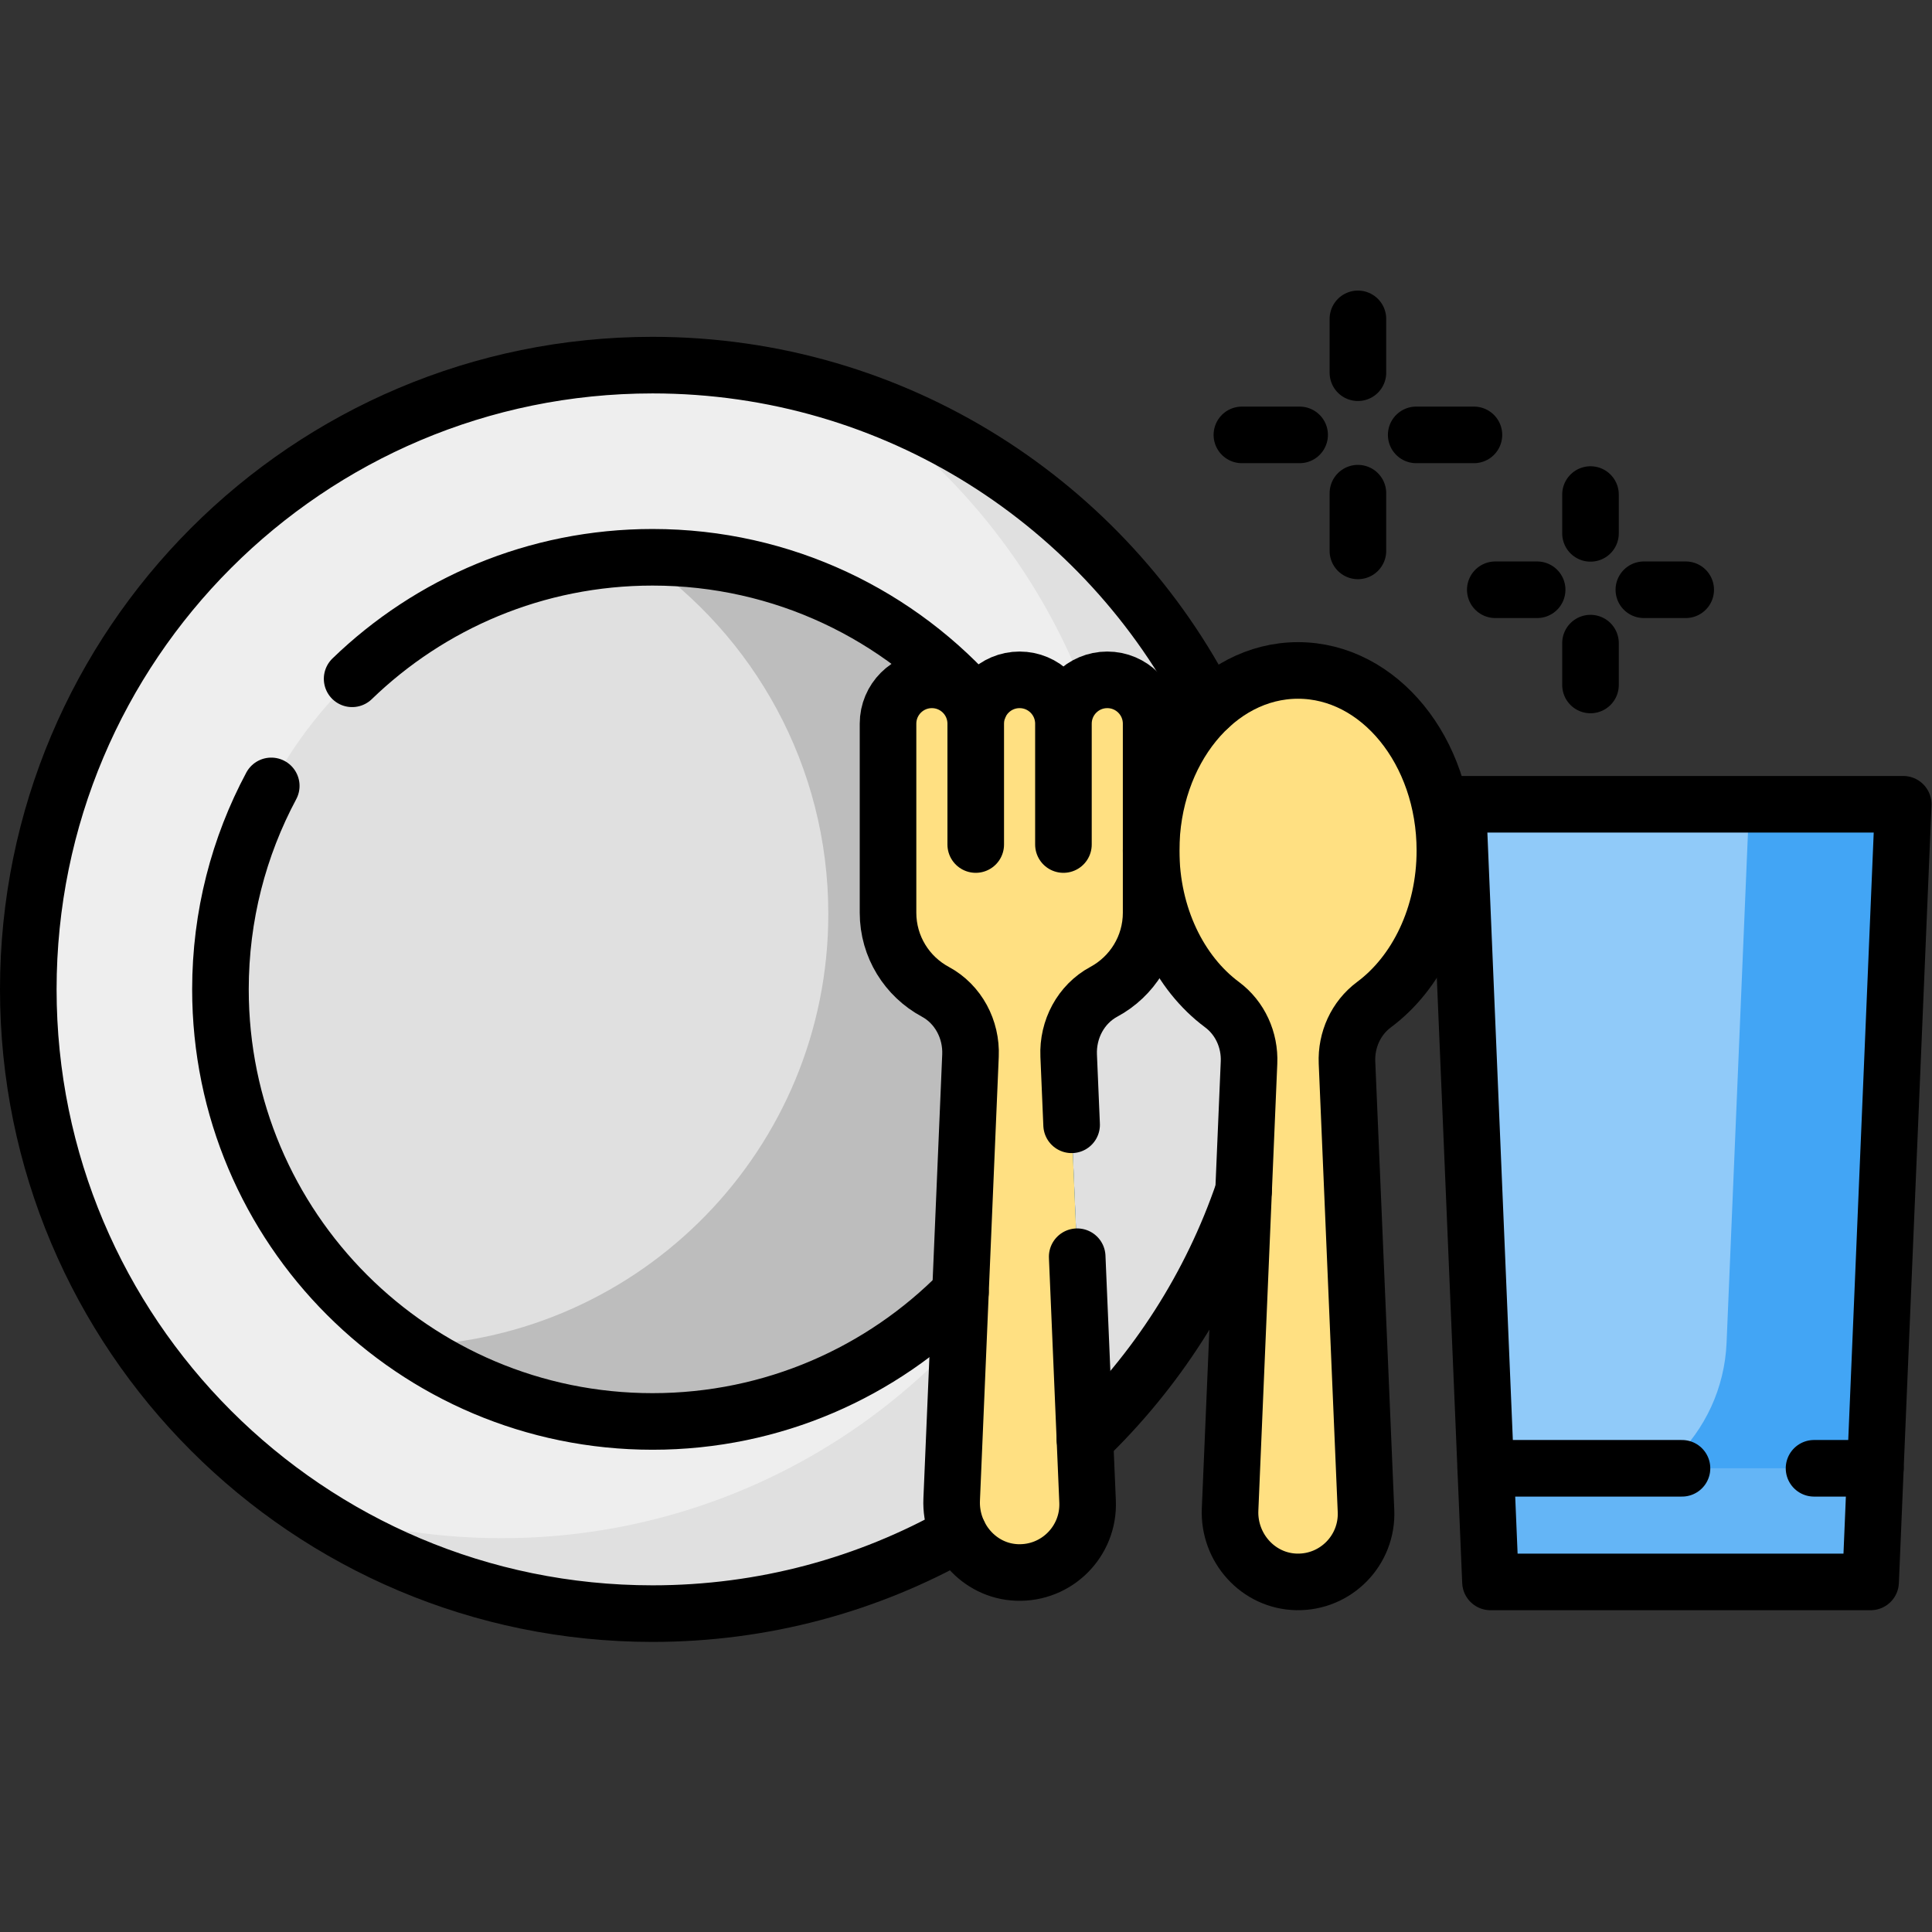 <svg xmlns="http://www.w3.org/2000/svg" xml:space="preserve" id="svg8862" width="682.667" height="682.667" version="1.1" viewBox="0 0 682.667 682.667"><rect x="0" y="0" width="682.667" height="682.667" fill="#333333" stroke="none"/><defs id="defs8866"><clipPath id="clipPath8876" clipPathUnits="userSpaceOnUse"><path id="path8874" d="M0 512h512V0H0Z"/></clipPath></defs><g id="g8868" transform="matrix(1.333 0 0 -1.333 0 682.667)"><g id="g8870"><g id="g8872" clip-path="url(#clipPath8876)"><g id="g8878" transform="translate(331.087 230.466)"><path id="path8880" d="M0 0c.253 5.981-2.36 11.791-7.166 15.361-11.258 8.366-18.782 23.523-18.782 40.842V39.736c0-9.067-5.071-16.948-12.531-20.965-6.115-3.294-9.623-9.982-9.329-16.921l4.315-101.791c18.86 18.118 33.435 40.664 42.053 65.966z" style="fill:#e0e0e0;fill-opacity:1;fill-rule:nonzero;stroke:none"/></g><g id="g8882" transform="translate(320.578 324.74)"><path id="path8884" d="M0 0c-27.326 53.766-83.163 90.603-147.605 90.603-91.388 0-165.473-74.085-165.473-165.473 0-91.389 74.085-165.474 165.473-165.474 29.487 0 57.171 7.714 81.148 21.232a18.841 18.841 0 0 0-1.856 8.986l4.989 117.701c.294 6.94-3.214 13.627-9.329 16.921-7.46 4.018-12.531 11.899-12.531 20.966v50.094c0 6.419 5.205 11.624 11.624 11.624 6.42 0 11.624-5.205 11.624-11.624 0 6.419 5.205 11.624 11.624 11.624 6.42 0 11.624-5.205 11.624-11.624 0 6.419 5.205 11.624 11.625 11.624 6.418 0 11.624-5.205 11.624-11.624v-33.627C-15.439-22.526-9.381-8.717 0 0" style="fill:#eee;fill-opacity:1;fill-rule:nonzero;stroke:none"/></g><g id="g8886" transform="translate(252.266 114.614)"><path id="path8888" d="m0 0 1.801 42.499c-30.209-32.428-73.279-52.717-121.094-52.717-18.626 0-36.529 3.086-53.237 8.76 26.551-18.143 58.653-28.76 93.237-28.76 29.487 0 57.172 7.714 81.148 21.232A18.84 18.84 0 0 0 0 0" style="fill:#e0e0e0;fill-opacity:1;fill-rule:nonzero;stroke:none"/></g><g id="g8890" transform="translate(320.578 324.74)"><path id="path8892" d="M0 0c-19.422 38.215-53.255 67.859-94.336 81.822 27.301-18.664 48.724-45.289 60.924-76.537a11.56 11.56 0 0 0 6.349 1.895c6.418 0 11.624-5.205 11.624-11.624v-33.627C-15.439-22.526-9.381-8.717 0 0" style="fill:#e0e0e0;fill-opacity:1;fill-rule:nonzero;stroke:none"/></g><g id="g8894" transform="translate(383.007 286.669)"><path id="path8896" d="M0 0c0 26.367-17.432 47.741-38.935 47.741-21.503 0-38.933-21.374-38.933-47.741 0-17.319 7.524-32.477 18.782-40.842 4.806-3.57 7.419-9.38 7.166-15.361l-5.02-118.478c-.432-10.174 7.467-18.989 17.648-19.185 10.43-.201 18.82 8.427 18.381 18.799l-5.037 118.864c-.253 5.981 2.36 11.791 7.166 15.361C-7.524-32.477 0-17.319 0 0" style="fill:#42a5f5;fill-opacity:1;fill-rule:nonzero;stroke:none"/></g><g id="g8898" transform="translate(258.643 288.262)"><path id="path8900" d="M0 0v32.034c0 6.419 5.204 11.623 11.624 11.623 6.42 0 11.624-5.204 11.624-11.623V0v32.034c0 6.419 5.204 11.623 11.624 11.623 6.42 0 11.624-5.204 11.624-11.623V-18.06c0-9.067-5.07-16.948-12.53-20.965-6.115-3.294-9.623-9.982-9.329-16.921l5.009-118.223c.446-10.496-8.152-19.207-18.753-18.788-10.054.396-17.696 9.258-17.27 19.31L-1.39-55.946c.295 6.939-3.213 13.627-9.328 16.921-7.46 4.017-12.53 11.898-12.53 20.965v50.094c0 6.419 5.204 11.623 11.624 11.623C-5.204 43.657 0 38.453 0 32.034Z" style="fill:#42a5f5;fill-opacity:1;fill-rule:nonzero;stroke:none"/></g><g id="g8902" transform="translate(495.856 92.799)"><path id="path8904" d="M0 0h-100.767l-8.643 206.136H8.645Z" style="fill:#90caf9;fill-opacity:1;fill-rule:nonzero;stroke:none"/></g><g id="g8906" transform="translate(463.661 298.935)"><path id="path8908" d="m0 0-5.984-142.716c-1.018-24.268-20.989-43.42-45.279-43.42h-18.148l.839-20H32.194L40.839 0Z" style="fill:#42a5f5;fill-opacity:1;fill-rule:nonzero;stroke:none"/></g><g id="g8910" transform="translate(393.826 122.918)"><path id="path8912" d="m0 0 1.263-30.119h100.766L103.293 0Z" style="fill:#64b5f6;fill-opacity:1;fill-rule:nonzero;stroke:none"/></g><g id="g8914" transform="translate(383.007 286.669)"><path id="path8916" d="M0 0c0 26.367-17.432 47.741-38.935 47.741-21.503 0-38.933-21.374-38.933-47.741 0-17.319 7.524-32.477 18.782-40.842 4.806-3.57 7.419-9.38 7.166-15.361l-5.02-118.478c-.432-10.174 7.467-18.989 17.648-19.185 10.43-.201 18.82 8.427 18.381 18.799l-5.037 118.864c-.253 5.981 2.36 11.791 7.166 15.361C-7.524-32.477 0-17.319 0 0" style="fill:#ffe082;fill-opacity:1;fill-rule:nonzero;stroke:none"/></g><g id="g8918" transform="translate(258.643 288.262)"><path id="path8920" d="M0 0v32.034c0 6.419 5.204 11.623 11.624 11.623 6.42 0 11.624-5.204 11.624-11.623V0v32.034c0 6.419 5.204 11.623 11.624 11.623 6.42 0 11.624-5.204 11.624-11.623V-18.06c0-9.067-5.07-16.948-12.53-20.965-6.115-3.294-9.623-9.982-9.329-16.921l5.009-118.223c.446-10.496-8.152-19.207-18.753-18.788-10.054.396-17.696 9.258-17.27 19.31L-1.39-55.946c.295 6.939-3.213 13.627-9.328 16.921-7.46 4.017-12.53 11.898-12.53 20.965v50.094c0 6.419 5.204 11.623 11.624 11.623C-5.204 43.657 0 38.453 0 32.034Z" style="fill:#ffe082;fill-opacity:1;fill-rule:nonzero;stroke:none"/></g><g id="g8922" transform="translate(254.592 169.517)"><path id="path8924" d="m0 0 2.662 62.799c.294 6.939-3.214 13.627-9.329 16.921-7.46 4.017-12.53 11.898-12.53 20.966v50.093c0 6.419 5.205 11.624 11.624 11.624 6.42 0 11.624-5.205 11.624-11.624 0 1.613.329 3.15.923 4.545-21.001 24.236-52.007 39.566-86.593 39.566-63.256 0-114.535-51.28-114.535-114.536 0-63.257 51.279-114.537 114.535-114.537C-49.669-34.183-20.774-21.101 0 0" style="fill:#e0e0e0;fill-opacity:1;fill-rule:nonzero;stroke:none"/></g><g id="g8926" transform="translate(247.019 331.92)"><path id="path8928" d="M0 0c6.42 0 11.624-5.205 11.624-11.624 0 1.612.329 3.149.923 4.546C-8.454 17.156-39.46 32.486-74.046 32.486c-1.071 0-2.14-.017-3.204-.047C-47.18 11.797-27.453-22.82-27.453-62.05c0-62.184-49.557-112.792-111.331-114.489 18.417-12.643 40.712-20.047 64.738-20.047 31.95 0 60.845 13.082 81.619 34.183l2.662 62.799c.294 6.94-3.214 13.626-9.329 16.92-7.46 4.018-12.53 11.899-12.53 20.966v50.094C-11.624-5.205-6.419 0 0 0" style="fill:#bdbdbd;fill-opacity:1;fill-rule:nonzero;stroke:none"/></g><g id="g8930" transform="translate(383.007 286.669)"><path id="path8932" d="M0 0c0 26.367-17.432 47.741-38.935 47.741-21.503 0-38.933-21.374-38.933-47.741 0-17.319 7.524-32.477 18.782-40.842 4.806-3.57 7.419-9.38 7.166-15.361l-5.02-118.478c-.432-10.174 7.467-18.989 17.648-19.185 10.43-.201 18.82 8.427 18.381 18.799l-5.037 118.864c-.253 5.981 2.36 11.791 7.166 15.361C-7.524-32.477 0-17.319 0 0Z" style="fill:none;stroke:#000;stroke-width:15;stroke-linecap:round;stroke-linejoin:round;stroke-miterlimit:10;stroke-dasharray:none;stroke-opacity:1"/></g><g id="g8934" transform="translate(495.856 92.799)"><path id="path8936" d="M0 0h-100.767l-8.643 206.136H8.645Z" style="fill:none;stroke:#000;stroke-width:15;stroke-linecap:round;stroke-linejoin:round;stroke-miterlimit:10;stroke-dasharray:none;stroke-opacity:1"/></g><g id="g8938" transform="translate(445.858 122.918)"><path id="path8940" d="M0 0h-52.032" style="fill:none;stroke:#000;stroke-width:15;stroke-linecap:round;stroke-linejoin:round;stroke-miterlimit:10;stroke-dasharray:none;stroke-opacity:1"/></g><g id="g8942" transform="translate(497.12 122.918)"><path id="path8944" d="M0 0h-16.261" style="fill:none;stroke:#000;stroke-width:15;stroke-linecap:round;stroke-linejoin:round;stroke-miterlimit:10;stroke-dasharray:none;stroke-opacity:1"/></g><g id="g8946" transform="translate(285.54 179)"><path id="path8948" d="m0 0 2.75-64.907c.445-10.496-8.152-19.207-18.754-18.788-10.054.396-17.695 9.257-17.269 19.309l4.987 117.701c.295 6.94-3.213 13.627-9.328 16.921-7.46 4.018-12.531 11.899-12.531 20.966v50.094c0 6.419 5.205 11.623 11.624 11.623 6.42 0 11.625-5.204 11.625-11.623v-32.034 32.034c0 6.419 5.204 11.623 11.624 11.623 6.419 0 11.624-5.204 11.624-11.623v-32.034 32.034c0 6.419 5.204 11.623 11.624 11.623 6.42 0 11.624-5.204 11.624-11.623V91.202c0-9.067-5.071-16.948-12.531-20.966-6.115-3.294-9.623-9.981-9.329-16.921l.779-18.346" style="fill:none;stroke:#000;stroke-width:15;stroke-linecap:round;stroke-linejoin:round;stroke-miterlimit:10;stroke-dasharray:none;stroke-opacity:1"/></g><g id="g8950" transform="translate(71.904 303.803)"><path id="path8952" d="M0 0c-8.595-16.072-13.467-34.434-13.467-53.933 0-63.256 51.28-114.536 114.535-114.536 31.951 0 60.845 13.082 81.619 34.183" style="fill:none;stroke:#000;stroke-width:15;stroke-linecap:round;stroke-linejoin:round;stroke-miterlimit:10;stroke-dasharray:none;stroke-opacity:1"/></g><g id="g8954" transform="translate(259.565 324.84)"><path id="path8956" d="M0 0c-21.001 24.235-52.007 39.565-86.593 39.565-30.942 0-59.02-12.27-79.631-32.211" style="fill:none;stroke:#000;stroke-width:15;stroke-linecap:round;stroke-linejoin:round;stroke-miterlimit:10;stroke-dasharray:none;stroke-opacity:1"/></g><g id="g8958" transform="translate(287.594 130.524)"><path id="path8960" d="M0 0c18.86 18.118 33.436 40.664 42.053 65.967" style="fill:none;stroke:#000;stroke-width:15;stroke-linecap:round;stroke-linejoin:round;stroke-miterlimit:10;stroke-dasharray:none;stroke-opacity:1"/></g><g id="g8962" transform="translate(320.578 324.74)"><path id="path8964" d="M0 0c-27.326 53.766-83.163 90.603-147.605 90.603-91.388 0-165.473-74.085-165.473-165.473 0-91.389 74.085-165.474 165.473-165.474 29.487 0 57.171 7.714 81.148 21.232" style="fill:none;stroke:#000;stroke-width:15;stroke-linecap:round;stroke-linejoin:round;stroke-miterlimit:10;stroke-dasharray:none;stroke-opacity:1"/></g><g id="g8966" transform="translate(344.501 396.85)"><path id="path8968" d="M0 0h-15.303" style="fill:none;stroke:#000;stroke-width:15;stroke-linecap:round;stroke-linejoin:round;stroke-miterlimit:10;stroke-dasharray:none;stroke-opacity:1"/></g><g id="g8970" transform="translate(390.704 396.85)"><path id="path8972" d="M0 0h-15.303" style="fill:none;stroke:#000;stroke-width:15;stroke-linecap:round;stroke-linejoin:round;stroke-miterlimit:10;stroke-dasharray:none;stroke-opacity:1"/></g><g id="g8974" transform="translate(359.951 381.4)"><path id="path8976" d="M0 0v-15.303" style="fill:none;stroke:#000;stroke-width:15;stroke-linecap:round;stroke-linejoin:round;stroke-miterlimit:10;stroke-dasharray:none;stroke-opacity:1"/></g><g id="g8978" transform="translate(359.951 427.603)"><path id="path8980" d="M0 0v-14.273" style="fill:none;stroke:#000;stroke-width:15;stroke-linecap:round;stroke-linejoin:round;stroke-miterlimit:10;stroke-dasharray:none;stroke-opacity:1"/></g><g id="g8982" transform="translate(435.748 355.798)"><path id="path8984" d="M0 0h11.094" style="fill:none;stroke:#000;stroke-width:15;stroke-linecap:round;stroke-linejoin:round;stroke-miterlimit:10;stroke-dasharray:none;stroke-opacity:1"/></g><g id="g8986" transform="translate(396.366 355.798)"><path id="path8988" d="M0 0h11.094" style="fill:none;stroke:#000;stroke-width:15;stroke-linecap:round;stroke-linejoin:round;stroke-miterlimit:10;stroke-dasharray:none;stroke-opacity:1"/></g><g id="g8990" transform="translate(421.603 341.653)"><path id="path8992" d="M0 0v-11.094" style="fill:none;stroke:#000;stroke-width:15;stroke-linecap:round;stroke-linejoin:round;stroke-miterlimit:10;stroke-dasharray:none;stroke-opacity:1"/></g><g id="g8994" transform="translate(421.603 381.035)"><path id="path8996" d="M0 0v-10.288" style="fill:none;stroke:#000;stroke-width:15;stroke-linecap:round;stroke-linejoin:round;stroke-miterlimit:10;stroke-dasharray:none;stroke-opacity:1"/></g></g></g></g></svg>